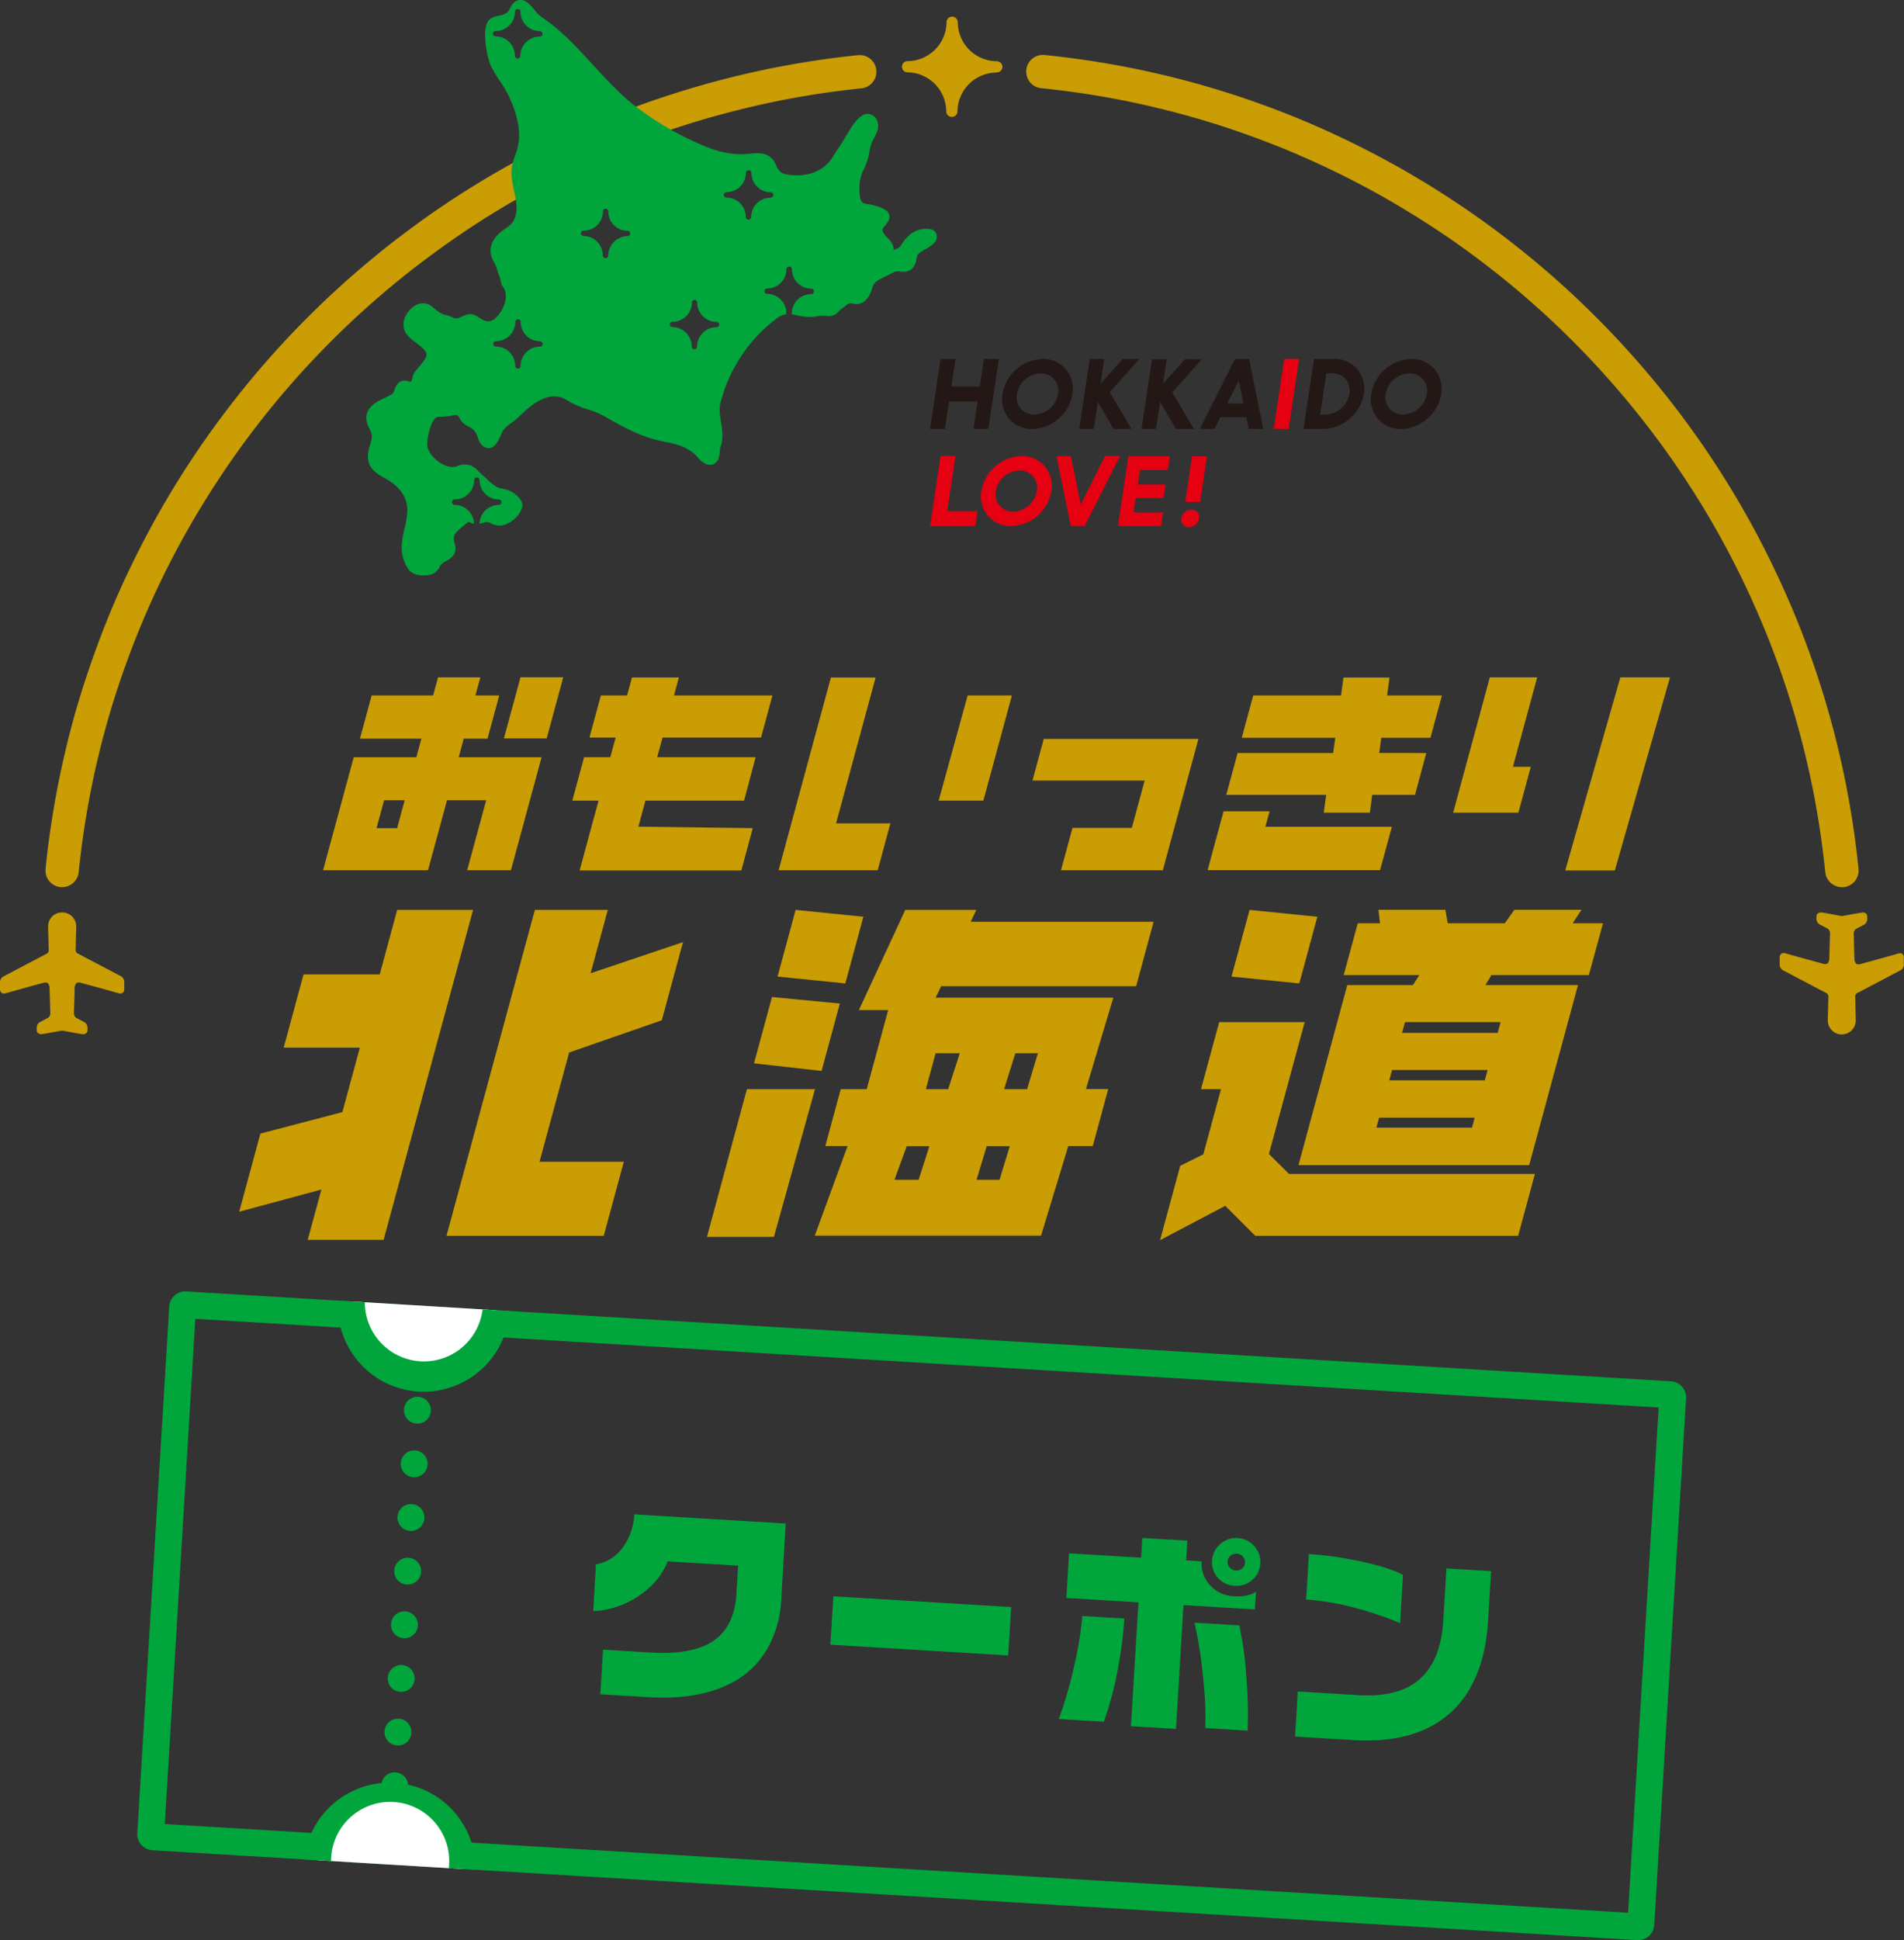 <svg xmlns="http://www.w3.org/2000/svg" width="708.84" height="721.93" viewBox="0 0 708.84 721.93"><rect x="0" y="0" width="708.84" height="721.93" fill="#333333" stroke="none"/><defs><style>.cls-1{fill:#c99d03;}.cls-2{fill:#00a63c;}.cls-3{fill:#231815;}.cls-4{fill:#e50012;}.cls-5{fill:none;stroke:#00a63c;stroke-linecap:round;stroke-linejoin:round;stroke-width:10px;stroke-dasharray:0 20;}.cls-6{fill:#fff;}</style></defs><g id="レイヤー_2" data-name="レイヤー 2"><g id="レイヤー_2-2" data-name="レイヤー 2"><path class="cls-1" d="M190.21,323.84H173.92L181,297.77H166.42l-7.08,26.07H120.28l11.41-42.07H155l1.87-6.91H134l4.36-16.08h22.89l1.83-6.74h15.75L177,258.78h8.86l-4.36,16.08h-8.86l-1.87,6.91h30.86Zm-42.37-15.68,2.82-10.39H143l-2.82,10.39Z"/><path class="cls-1" d="M277,297.93H240.29l-2.62,9.67,42.56.56L276,323.92H215.78l7.05-26h-9.76l4.39-16.16h9.75l2-7.31h-9.76l4.25-15.68h9.76l1.8-6.66h17.47l-1.81,6.66h36.66l-4.25,15.68H246.66l-2,7.31h36.66Z"/><polygon class="cls-1" points="326.75 323.84 289.87 323.84 309.33 252.12 325.98 252.12 311.26 306.38 331.48 306.38 326.75 323.84"/><polygon class="cls-1" points="366.1 297.93 349.45 297.93 360.25 258.78 376.72 258.78 366.1 297.93"/><path class="cls-1" d="M432.91,323.84H395l4.27-15.76h22.09l4.79-17.62H384.38l4.2-15.51h57.59Z"/><path class="cls-1" d="M526.78,295.79H510.85L510,302.4H492.82l.89-6.61H456.52l4.23-15.59h35.56l.8-5.66H462.29l4.27-15.76h32.7l.9-6.66H517.3l-.9,6.66h20.42l-4.27,15.76h-18.3l-.8,5.66H531Zm-13,28H449.58l5.94-21.9h17.14l-1.56,5.74h47.1Z"/><polygon class="cls-1" points="565.28 302.4 540.99 302.4 554.65 252.04 572.28 252.04 563.24 285.34 569.9 285.34 565.28 302.4"/><polygon class="cls-1" points="601.19 323.92 582.72 323.92 603.24 252.04 621.72 252.04 601.19 323.92"/><polygon class="cls-1" points="203.53 274.76 187.6 274.76 193.78 252.02 209.69 252.02 203.53 274.76"/><polygon class="cls-1" points="142.81 461.37 114.56 461.37 119.65 442.63 89.05 450.89 96.94 421.82 127.46 413.82 133.97 389.85 105.61 389.85 113.01 362.56 141.37 362.56 147.87 338.58 176.12 338.58 142.81 461.37"/><polygon class="cls-1" points="224.77 459.85 166.23 459.85 199.13 338.58 226.28 338.58 219.88 362.15 254.27 350.57 246.39 379.65 211.89 391.64 200.86 432.29 232.24 432.29 224.77 459.85"/><polygon class="cls-1" points="314.7 365.94 289.47 363.39 296.2 338.58 321.43 341.13 314.7 365.94"/><polygon class="cls-1" points="483.71 365.94 458.48 363.39 465.21 338.58 490.44 341.13 483.71 365.94"/><polygon class="cls-1" points="305.87 398.5 280.71 395.67 287.4 371 312.67 373.42 305.87 398.5"/><polygon class="cls-1" points="303.42 405.28 288.13 460.26 263.19 460.26 278.07 405.28 303.42 405.28"/><path class="cls-1" d="M331.91,371.24h82.58l-10.2,34h8.29l-5.75,21.22h-9.12l-10.15,33.35H303.33l12.21-33.35h-8.29L313,405.28h9.67ZM346,426.5h-8.43L333,439h9Zm11.31-34.58h-9l-3.62,13.36H353Zm18.61,34.58h-8.57L363.56,439h8.56Zm10.48-34.58H378l-4.18,13.36h8.56Z"/><polygon class="cls-1" points="565.19 459.85 467.32 459.85 456.15 448.69 431.88 461.47 439.38 433.81 447.98 429.54 454.56 405.28 447.12 405.28 453.89 380.34 485.72 380.34 472.41 429.4 479.9 436.84 571.43 436.84 565.19 459.85"/><path class="cls-1" d="M591.51,362.84H555.25L553,366.56h34.47l-18.17,67H483.41l18.17-67H526l2.39-3.72H500.25l5.23-19.29h8.27l-.58-5h24.94l.86,5h21.25l3.55-5h25l-3.28,5h11.3Zm-33.94,21.5,1.08-4H523.06l-1.08,4ZM552.78,402l1.05-3.85H518.24l-1,3.85ZM548,419.61l1-3.72H513.42l-1,3.72Z"/><polygon class="cls-1" points="319.76 375.85 337.02 338.58 363.48 338.58 361.39 343 429.48 343 422.98 366.97 350.4 366.97 346.1 375.85 319.76 375.85"/><path class="cls-1" d="M371.1,27a14.63,14.63,0,0,0-14.65,14.56,2.09,2.09,0,0,1-4.17,0,14.6,14.6,0,0,0-14.55-14.64,2.09,2.09,0,0,1,0-4.17A14.62,14.62,0,0,0,352.39,8.14a2.09,2.09,0,0,1,4.17,0,14.62,14.62,0,0,0,14.55,14.65,2.08,2.08,0,1,1,0,4.16Z"/><path class="cls-1" d="M685.7,330.11a6.2,6.2,0,0,1-6.17-5.58c-1.1-10.85-2.77-21.76-4.95-32.45-2.16-10.53-4.87-21.06-8.05-31.31s-6.86-20.26-11-30-8.74-19.32-13.76-28.57-10.51-18.27-16.37-26.94-12.16-17.1-18.82-25.16-13.72-15.84-21.09-23.21-15.18-14.47-23.21-21.09S545.77,92.8,537.13,87s-17.75-11.38-26.94-16.37-18.88-9.66-28.57-13.76-19.88-7.83-30-11S430.82,40,420.28,37.79a326.28,326.28,0,0,0-32.44-4.95,6.21,6.21,0,1,1,1.25-12.35c11.29,1.15,22.62,2.88,33.68,5.14s21.88,5.05,32.52,8.36,21,7.11,31.17,11.41,20,9.06,29.65,14.29,18.95,10.9,28,17,17.75,12.63,26.11,19.52,16.43,14.24,24.08,21.89,15,15.75,21.89,24.09,13.48,17.15,19.53,26.11,11.8,18.41,17,28,10,19.58,14.29,29.65,8.12,20.63,11.41,31.17,6.12,21.58,8.36,32.52a338.78,338.78,0,0,1,5.13,33.68,6.2,6.2,0,0,1-5.54,6.8Z"/><path class="cls-1" d="M23.14,330.11q-.32,0-.63,0a6.21,6.21,0,0,1-5.55-6.8A338.81,338.81,0,0,1,22.1,289.6c2.24-10.94,5-21.88,8.36-32.52s7.12-21,11.41-31.17,9.06-20,14.28-29.65,10.91-19,17-28,12.62-17.74,19.52-26.11,14.24-16.44,21.89-24.09,15.76-15,24.09-21.88,17.14-13.47,26.11-19.53,18.43-11.81,28-17,19.6-10,29.66-14.29S243,37.27,253.55,34s21.57-6.12,32.51-8.36,22.4-4,33.68-5.14A6.21,6.21,0,0,1,321,32.84a326.93,326.93,0,0,0-32.45,4.95C278,40,267.48,42.66,257.23,45.84s-20.23,6.85-30,11-19.31,8.73-28.57,13.76S180.39,81.09,171.71,87s-17.11,12.17-25.17,18.82-15.83,13.72-23.2,21.09-14.47,15.18-21.1,23.21-13,16.53-18.81,25.16S72.06,193,67.06,202.18s-9.67,18.89-13.76,28.57-7.83,19.86-11,30-5.9,20.78-8.05,31.31a326.23,326.23,0,0,0-4.95,32.45A6.2,6.2,0,0,1,23.14,330.11Z"/><path class="cls-2" d="M348.68,87.29a2.7,2.7,0,0,0-2.21-2,9.6,9.6,0,0,0-8.64,2.88,16.63,16.63,0,0,0-2.57,3.43A5.49,5.49,0,0,1,332.69,93v-.33c-.09-1.94-1.29-3.17-2.36-4.26a9.32,9.32,0,0,1-1.3-1.52c-.84-1.37-.58-1.69.41-2.87a10.66,10.66,0,0,0,1.4-2,2.77,2.77,0,0,0,0-2.61c-1.37-2.61-7.86-3.51-8.61-3.6-1.81-.21-2.37-2-2.22-6.94v-.4a.28.28,0,0,0,0,.05,15.46,15.46,0,0,1,1.7-5.77c.34-.8.69-1.6,1-2.42a21.73,21.73,0,0,0,.94-3.78A14.25,14.25,0,0,1,325,52.13c1.23-2.23,2.75-5,1.44-7.47a3.83,3.83,0,0,0-3.22-2.26c-2.46-.11-4.5,2.37-6.14,4.82-.61.91-1.17,1.86-1.74,2.8-1,1.68-2,3.31-3.11,4.95-.78,1.19-1.55,2.37-2.29,3.57-3.23,5.2-9.5,7.59-16.78,6.4a5.69,5.69,0,0,1-2.42-.81A7,7,0,0,1,289,61.59c-.16-.34-.32-.67-.49-1-2.21-4.12-6.29-3.71-9.57-3.38-.69.07-1.38.14-2.05.17-4.86.22-10.19-1-16.29-3.74a112.92,112.92,0,0,1-25.19-15c-5.32-4.3-10-9.46-14.6-14.44C215,17.88,209,11.31,201.58,6.3A12.68,12.68,0,0,1,199,3.73,14.5,14.5,0,0,0,196.11.79,4,4,0,0,0,194.32,0c-2.59-.31-3.71,1.76-4.47,3.13a6.29,6.29,0,0,1-.95,1.44,6.71,6.71,0,0,1-3,1.21c-1.52.35-3.08.72-4.09,2-2.6,3.38-.38,14,.94,16.73a47,47,0,0,0,3.33,5.6,46.16,46.16,0,0,1,3.12,5.2c4,8.24,5,15,3.18,20.8-.15.46-.31.92-.53,1.53a22.82,22.82,0,0,0-1.3,4.66c-.39,2.86.23,5.84.83,8.72.89,4.2,1.72,8.16-.46,11.56a9.69,9.69,0,0,1-3,2.65c-4.47,3-6.16,6.69-4.86,10.51a13.78,13.78,0,0,0,.93,2,11.3,11.3,0,0,1,.83,1.84c.19.65.44,1.36.7,2.09a22.59,22.59,0,0,1,1.14,4,1.28,1.28,0,0,0,.25.6,8.71,8.71,0,0,1,.89,1.31c1.52,3.55-.63,8.55-3.59,11-1.6,1.32-3.21,1.33-5.22,0-3.3-2.18-4-2.12-7.3-.66l-.38.17a3,3,0,0,1-3-.09,12.39,12.39,0,0,0-2.23-.73c-2-.44-3.46-1.66-5.11-3.08a5.42,5.42,0,0,0-6.59-.39c-2.58,1.56-4.79,5.14-4,8.43.56,2.42,2.74,4,4.66,5.43a20.87,20.87,0,0,1,1.94,1.53c.57.54,1.9,1.81,1.81,2.85-.12,1.33-1.52,3-2.76,4.4a24.17,24.17,0,0,0-1.76,2.21,5.33,5.33,0,0,0-.71,2c-.16.77-.23,1.05-.66,1.31-.15.1-.49,0-1-.1a3.66,3.66,0,0,0-3.06.24,5.28,5.28,0,0,0-1.92,2.85,3.48,3.48,0,0,1-.92,1.63,20,20,0,0,1-2.91,1.57c-2.88,1.36-6.45,3.06-6.7,7.15a8.66,8.66,0,0,0,1.21,4.31c.2.42.41.83.56,1.24.57,1.58.11,3.08-.42,4.81a12.67,12.67,0,0,0-.79,4.48c.23,4.31,3.36,6.09,6.12,7.67.78.45,1.58.9,2.33,1.42,4.12,2.84,6.22,6.38,6.24,10.52a29.79,29.79,0,0,1-1,6.81c-.87,3.73-1.77,7.59-.35,11.71,1.34,3.88,3.07,6.08,8,5.82.36,0,.72,0,1.06-.1a5.21,5.21,0,0,0,4.43-3.31,5.26,5.26,0,0,1,2.31-1.93c1.64-.93,3.88-2.22,3.42-5.36a13.37,13.37,0,0,0-.29-1.37,6.65,6.65,0,0,1-.29-1.72c0-1.72,1.69-3.05,3.28-4.33.41-.34.82-.66,1.19-1a8.7,8.7,0,0,1,.94-.77,6,6,0,0,1,.92.32l.62.23a3.9,3.9,0,0,0,.57.13,7.18,7.18,0,0,0-7.14-7,1,1,0,0,1,0-2.05,7.17,7.17,0,0,0,7.2-7.15,1,1,0,1,1,2.05,0,7.2,7.2,0,0,0,7.15,7.2,1,1,0,0,1,0,2,7.17,7.17,0,0,0-7.18,7c.4-.08.8-.17,1.18-.28a3.82,3.82,0,0,1,2.38-.19l.59.28a6.77,6.77,0,0,0,3,.89c4.42,0,8.2-4.22,8.75-7s-3.19-5.14-3.94-5.57a11.51,11.51,0,0,0-3.15-1.07,9.6,9.6,0,0,1-2.36-.74,20.11,20.11,0,0,1-3.94-3.14l-1-.91-1.36-1.23c-.22-.19-.43-.4-.68-.66a7.91,7.91,0,0,0-2.86-2.08,7.23,7.23,0,0,0-5.22.37c-1.81.63-4.45-.08-6.85-1.87s-4.14-4.47-4.05-6.47c.16-3.31,1.56-9.76,4.12-10.12l.16,0,.67,0a21.76,21.76,0,0,0,4.89-.57c1-.25,1.69-.11,2.38,1.31a6.7,6.7,0,0,0,3.14,2.84,11,11,0,0,1,1.1.65c1.33.91,1.85,1.89,2.49,3.73a6,6,0,0,0,1.67,2.75,3.23,3.23,0,0,0,2.91.88c2-.47,3.14-3,4-5a11.61,11.61,0,0,1,.64-1.34,10.93,10.93,0,0,1,3-2.81c.56-.41,1.13-.82,1.66-1.26.83-.7,1.62-1.45,2.4-2.19s1.85-1.77,2.87-2.56c5-3.95,9.29-5,13-3.13.67.34,1.32.72,2,1.15a34.6,34.6,0,0,0,6.66,2.78,32.71,32.71,0,0,1,6.25,2.57c7.8,4.51,14,7.83,22.34,9.49a39.51,39.51,0,0,1,6.4,1.65,17.94,17.94,0,0,1,4.91,3,11.9,11.9,0,0,1,1,1.07,8.49,8.49,0,0,0,3.44,2.65,3.39,3.39,0,0,0,3-.31c1.61-1.07,1.78-3.23,1.9-4.84,0-.33,0-.71.07-.82,1.31-3.34.81-6.63.32-9.82-.37-2.45-.73-4.76-.21-6.93A56.91,56.91,0,0,1,289,118.6a8.18,8.18,0,0,1,3.82-1.71,1,1,0,0,1-.07-.35,7.17,7.17,0,0,0-7.15-7.19,1,1,0,0,1,0-2,7.18,7.18,0,0,0,7.19-7.15,1,1,0,0,1,2.05,0,7.18,7.18,0,0,0,7.15,7.2,1,1,0,0,1,0,2.05,7.18,7.18,0,0,0-7.2,7.15,1,1,0,0,1-.07.35c.64.08,1.3.22,2,.37a23,23,0,0,0,4.78.64,15.66,15.66,0,0,0,2.67-.27,11.09,11.09,0,0,1,1.91-.21c.4,0,.81,0,1.22.09,2.89.29,3.89-.54,5-1.74a6.38,6.38,0,0,1,1.4-1.23,6.83,6.83,0,0,0,1.22-.94A2.64,2.64,0,0,1,316,113a3.35,3.35,0,0,1,1.62,0,5,5,0,0,0,4.37-1,9.39,9.39,0,0,0,2.6-4.44,5.88,5.88,0,0,1,1.26-2.49,11.58,11.58,0,0,1,2.57-1.58l4-2a5.05,5.05,0,0,1,1.47-.56,5.64,5.64,0,0,1,1.11.1c5.26.76,5.93-3,6.42-5.72.16-.9,1.73-1.79,3.12-2.57C346.67,91.48,349.29,90,348.68,87.29Zm-156-65.55a1,1,0,0,1-1-1,7.17,7.17,0,0,0-7.15-7.19,1,1,0,0,1-1-1,1,1,0,0,1,1-1,7.19,7.19,0,0,0,7.2-7.16,1,1,0,1,1,2.05,0,7.18,7.18,0,0,0,7.15,7.2,1,1,0,0,1,0,2.05,7.17,7.17,0,0,0-7.2,7.15A1,1,0,0,1,192.67,21.74ZM201,129a7.18,7.18,0,0,0-7.19,7.16,1,1,0,0,1-1,1,1,1,0,0,1-1-1,7.19,7.19,0,0,0-7.16-7.2,1,1,0,0,1-1-1,1,1,0,0,1,1-1,7.19,7.19,0,0,0,7.2-7.16,1,1,0,1,1,2,0,7.18,7.18,0,0,0,7.15,7.2,1,1,0,0,1,1,1A1,1,0,0,1,201,129Zm32.67-41.11a7.2,7.2,0,0,0-7.2,7.15,1,1,0,0,1-2.05,0,7.17,7.17,0,0,0-7.15-7.2,1,1,0,0,1,0-2,7.18,7.18,0,0,0,7.2-7.15,1,1,0,1,1,2,0,7.18,7.18,0,0,0,7.16,7.19,1,1,0,0,1,1,1A1,1,0,0,1,233.66,87.86Zm33.06,33.89a7.19,7.19,0,0,0-7.2,7.16,1,1,0,0,1-1,1,1,1,0,0,1-1-1,7.17,7.17,0,0,0-7.15-7.2,1,1,0,0,1,0-2,7.18,7.18,0,0,0,7.2-7.15,1,1,0,0,1,1-1,1,1,0,0,1,1,1,7.19,7.19,0,0,0,7.16,7.2,1,1,0,1,1,0,2Zm20.11-48.19a7.18,7.18,0,0,0-7.2,7.15,1,1,0,0,1-1,1,1,1,0,0,1-1-1,7.18,7.18,0,0,0-7.15-7.2,1,1,0,0,1,0-2.05,7.17,7.17,0,0,0,7.2-7.15,1,1,0,0,1,2.05,0,7.19,7.19,0,0,0,7.15,7.2,1,1,0,1,1,0,2Z"/><path class="cls-3" d="M371.75,133.57H366.4a.12.12,0,0,0-.11.1l-1.52,10.14H354.18l1.52-10.11a.14.14,0,0,0,0-.09.11.11,0,0,0-.09,0h-5.35a.11.11,0,0,0-.11.1l-3.88,25.83a.08.08,0,0,0,0,.09.1.1,0,0,0,.09,0h5.34a.12.12,0,0,0,.12-.1l1.52-10.14h10.59l-1.52,10.11a.08.08,0,0,0,0,.09.1.1,0,0,0,.09,0h5.34a.12.12,0,0,0,.12-.1l3.88-25.83a.14.14,0,0,0,0-.09.11.11,0,0,0-.09,0"/><path class="cls-3" d="M525.44,133.57a15.65,15.65,0,0,0-14.94,13,11.4,11.4,0,0,0,2.49,9.29,11.17,11.17,0,0,0,8.63,3.78,15.66,15.66,0,0,0,14.94-13,11.37,11.37,0,0,0-2.5-9.29,11.14,11.14,0,0,0-8.62-3.78m5.76,13a9.29,9.29,0,0,1-8.87,7.7,6.49,6.49,0,0,1-5-2.2,6.64,6.64,0,0,1-1.45-5.42,9.29,9.29,0,0,1,8.86-7.7,6.5,6.5,0,0,1,5,2.2,6.67,6.67,0,0,1,1.45,5.42"/><path class="cls-3" d="M388.15,133.57a15.64,15.64,0,0,0-14.94,13,11.4,11.4,0,0,0,2.49,9.29,11.16,11.16,0,0,0,8.63,3.78,15.66,15.66,0,0,0,14.94-13,11.4,11.4,0,0,0-2.5-9.29,11.14,11.14,0,0,0-8.62-3.78m5.75,13a9.28,9.28,0,0,1-8.86,7.7,6.48,6.48,0,0,1-5-2.2,6.64,6.64,0,0,1-1.45-5.42,9.28,9.28,0,0,1,8.86-7.7,6.48,6.48,0,0,1,5,2.2,6.6,6.6,0,0,1,1.45,5.42"/><path class="cls-3" d="M496.63,133.57H489.3a.12.12,0,0,0-.12.1l-3.87,25.83a.1.1,0,0,0,0,.09.12.12,0,0,0,.09,0h7.39a15.66,15.66,0,0,0,14.94-13,11.38,11.38,0,0,0-2.5-9.29,11.14,11.14,0,0,0-8.62-3.78m5.75,13a9.27,9.27,0,0,1-8.86,7.7h-2l2.3-15.32h2.14a6.51,6.51,0,0,1,5,2.2,6.63,6.63,0,0,1,1.44,5.42"/><path class="cls-3" d="M424,133.57h-5.93a.12.12,0,0,0-.09,0l-8.25,9.2,1.36-9.11a.1.1,0,0,0,0-.09.13.13,0,0,0-.1,0h-5.2a.12.12,0,0,0-.12.1l-3.87,25.83a.1.1,0,0,0,0,.09.12.12,0,0,0,.09,0h5.21a.1.1,0,0,0,.11-.1l1.5-9.94,5.81,10a.11.11,0,0,0,.1.06h6.42a.11.11,0,0,0,.1-.06.13.13,0,0,0,0-.12l-8-13.49,10.94-12.19a.11.11,0,0,0,0-.12.12.12,0,0,0-.11-.07"/><path class="cls-3" d="M436.42,146l10.93-12.19a.11.11,0,0,0,0-.12.11.11,0,0,0-.11-.07h-5.92a.1.1,0,0,0-.09,0l-8.26,9.2,1.37-9.11a.14.14,0,0,0,0-.09.11.11,0,0,0-.09,0H429a.12.12,0,0,0-.12.1L425,159.5a.14.14,0,0,0,0,.09.11.11,0,0,0,.09,0h5.2a.12.12,0,0,0,.12-.1l1.49-9.94,5.82,10a.11.11,0,0,0,.1.06h6.41a.14.14,0,0,0,.11-.06.11.11,0,0,0,0-.12Z"/><path class="cls-4" d="M483.55,133.57H478.2a.12.12,0,0,0-.12.1l-3.87,25.83a.1.1,0,0,0,0,.09.12.12,0,0,0,.09,0h5.35a.12.12,0,0,0,.12-.1l3.87-25.83a.1.1,0,0,0,0-.09.12.12,0,0,0-.09,0"/><path class="cls-4" d="M380.29,169.69a15.65,15.65,0,0,0-14.94,13,11.4,11.4,0,0,0,2.49,9.29,11.18,11.18,0,0,0,8.63,3.79,15.67,15.67,0,0,0,14.94-13,11.43,11.43,0,0,0-2.5-9.3,11.14,11.14,0,0,0-8.62-3.78m-9.58,13.08a9.3,9.3,0,0,1,8.86-7.71,6.46,6.46,0,0,1,5,2.2,6.6,6.6,0,0,1,1.45,5.42,9.27,9.27,0,0,1-8.86,7.7,6.48,6.48,0,0,1-5-2.2,6.62,6.62,0,0,1-1.45-5.41"/><path class="cls-4" d="M363.79,190.18H352.64l3.07-20.43a.14.14,0,0,0,0-.09.11.11,0,0,0-.09,0h-5.35a.12.12,0,0,0-.11.1l-3.89,25.9a.08.08,0,0,0,0,.09.11.11,0,0,0,.09,0H363a.13.13,0,0,0,.12-.11l.8-5.34a.14.14,0,0,0,0-.09.11.11,0,0,0-.09,0"/><path class="cls-4" d="M449.34,169.8a.12.12,0,0,0-.09,0H443.9a.12.12,0,0,0-.12.1l-2.52,16.8a.14.14,0,0,0,0,.09.11.11,0,0,0,.09,0h5.35a.12.12,0,0,0,.11-.1l2.52-16.8a.1.1,0,0,0,0-.09"/><path class="cls-4" d="M435.39,169.76h-15.2a.12.12,0,0,0-.12.1l-3.87,25.76a.14.14,0,0,0,0,.09.11.11,0,0,0,.09,0h15.87a.11.11,0,0,0,.11-.1l.73-4.84a.08.08,0,0,0,0-.09.1.1,0,0,0-.09,0H422l.81-5.38h10.25a.13.13,0,0,0,.12-.11l.73-4.84a.14.14,0,0,0,0-.09.11.11,0,0,0-.09,0H423.6l.81-5.38h10.25a.13.13,0,0,0,.12-.1l.73-4.85a.14.14,0,0,0,0-.09.11.11,0,0,0-.09,0"/><path class="cls-4" d="M416.7,169.69h-5.24a.11.11,0,0,0-.1.06l-9,18-3.6-17.78,0-.15a.13.13,0,0,0-.12-.09h-5.2a.1.1,0,0,0-.09,0,.13.13,0,0,0,0,.1l5.22,25.69,0,.14a.13.13,0,0,0,.12.1h5.09a.12.12,0,0,0,.11-.07l13-25.83a.17.17,0,0,0,0-.12.12.12,0,0,0-.1-.05"/><path class="cls-4" d="M443.55,189.59a3.92,3.92,0,0,0-3.74,3.25,2.85,2.85,0,0,0,.64,2.36,2.8,2.8,0,0,0,2.19,1,3.91,3.91,0,0,0,3.74-3.25,2.88,2.88,0,0,0-.63-2.36,2.83,2.83,0,0,0-2.2-1"/><path class="cls-3" d="M464.94,133.57h-5.09a.11.11,0,0,0-.11.06l-13,25.83a.13.13,0,0,0,0,.12.12.12,0,0,0,.1,0h5.24a.11.11,0,0,0,.1-.06l2.16-4.29H464l.86,4.26a.12.12,0,0,0,.12.09h5.2a.1.1,0,0,0,.09,0,.12.12,0,0,0,0-.1l-5.24-25.83a.13.13,0,0,0-.12-.09m-2,16.61h-6.05l4.31-8.56Z"/><path class="cls-1" d="M45.92,364.13a2.33,2.33,0,0,0-.86-.85l-16-8.42a1.67,1.67,0,0,1-.72-.61,1.8,1.8,0,0,1-.18-.93c0-.05.05-1.7.09-3.55l.13-5.13A5.2,5.2,0,0,0,26.82,341a5.32,5.32,0,0,0-7.37,0,5.18,5.18,0,0,0-1.53,3.71l.12,5.1c.05,1.85.09,3.5.09,3.52a1.86,1.86,0,0,1-.17,1,1.73,1.73,0,0,1-.72.61l-16,8.42a2.26,2.26,0,0,0-.86.85A2.24,2.24,0,0,0,0,365.28v2.91a1.5,1.5,0,0,0,.57,1.21,1.52,1.52,0,0,0,1.33.25l7.16-2c3.51-1,7.06-1.93,7.3-2,1.11-.22,1.49.17,1.69.48a3.31,3.31,0,0,1,.41,1.71l.27,9.25a2.06,2.06,0,0,1-.27,1,2,2,0,0,1-.73.73l-2.83,1.49a2.3,2.3,0,0,0-.86.84,2.21,2.21,0,0,0-.35,1.16v1.06a1.36,1.36,0,0,0,.63,1.19,2.42,2.42,0,0,0,.93.28c.15,0,.51,0,7.88-1.37,6.5,1.25,7.54,1.38,7.8,1.38H31a2.42,2.42,0,0,0,.93-.28,1.36,1.36,0,0,0,.64-1.19v-1.06a2.46,2.46,0,0,0-1.21-2l-2.83-1.49a1.89,1.89,0,0,1-.73-.73,2.08,2.08,0,0,1-.27-1c0-.1.07-2.42.14-4.71l.13-4.55a3.31,3.31,0,0,1,.41-1.71c.2-.31.6-.69,1.67-.49l7.32,2,7.16,2a1.49,1.49,0,0,0,1.9-1.46v-2.91A2.22,2.22,0,0,0,45.92,364.13Z"/><path class="cls-1" d="M708.26,355a1.47,1.47,0,0,0-1.32-.24l-7.16,2c-3.51,1-7.06,1.93-7.3,2-1.12.23-1.5-.17-1.69-.47a3.43,3.43,0,0,1-.41-1.72l-.27-9.25a2,2,0,0,1,.27-1,1.86,1.86,0,0,1,.73-.74l2.83-1.49a2.27,2.27,0,0,0,.86-.83,2.34,2.34,0,0,0,.35-1.17V341a1.32,1.32,0,0,0-.64-1.18,2.23,2.23,0,0,0-.93-.29c-.16,0-.5,0-7.88,1.37-7.39-1.42-7.72-1.38-7.88-1.37a2.37,2.37,0,0,0-.93.29,1.32,1.32,0,0,0-.63,1.18V342a2.31,2.31,0,0,0,.34,1.16,2.25,2.25,0,0,0,.87.84l2.83,1.49a1.77,1.77,0,0,1,.72.74,2,2,0,0,1,.28,1c0,.1,0,1-.07,2.26l-.2,7a3.38,3.38,0,0,1-.41,1.71c-.2.3-.6.69-1.67.48l-7.32-2-7.16-2a1.49,1.49,0,0,0-1.33.24,1.51,1.51,0,0,0-.57,1.21v2.91a2.23,2.23,0,0,0,.35,1.16,2.38,2.38,0,0,0,.86.84l16,8.42a1.73,1.73,0,0,1,.72.61,1.88,1.88,0,0,1,.17,1c0,.12-.05,2.24-.1,4.35l-.11,4.29a5.21,5.21,0,0,0,8.9,3.68,5.19,5.19,0,0,0,1.53-3.7l-.13-5.1c0-1.86-.08-3.51-.09-3.53a1.85,1.85,0,0,1,.18-1,1.67,1.67,0,0,1,.72-.61l16-8.42a2.38,2.38,0,0,0,1.2-2v-2.91A1.49,1.49,0,0,0,708.26,355Z"/><path class="cls-2" d="M290.84,595.33a40.46,40.46,0,0,1-5.19,18.2,32.92,32.92,0,0,1-15.49,13.73q-11.71,5.31-29,4.25l-17.65-1.06,1-16.61,17.65,1.07q15.25.92,23-4.06,8.25-5.28,9-17.73l.63-10.54L248.59,581a27.22,27.22,0,0,1-8.53,11.19,33.34,33.34,0,0,1-19.2,7.33l1-17.41a15.2,15.2,0,0,0,9.92-6.21,22.32,22.32,0,0,0,4.35-12.4l56.38,3.41Z"/><path class="cls-2" d="M375.35,616l-66.2-4,1.09-18,66.2,4Z"/><path class="cls-2" d="M418.58,602.26a150.68,150.68,0,0,1-2.31,18.21,126.25,126.25,0,0,1-5.31,20.2l-16.77-1a155.3,155.3,0,0,0,5.9-20.64,125.32,125.32,0,0,0,2.84-17.7Zm48.61-3.39-26.59-1.61-2.79,46.07-16.77-1,2.79-46.08L397,594.62,398,578l26.83,1.62.45-7.34,16.77,1-.45,7.35,5.75.35a11.77,11.77,0,0,0,2.85,8.58,12.54,12.54,0,0,0,9.27,4.41,17.7,17.7,0,0,0,4.54-.24,10.39,10.39,0,0,0,3.58-1.43ZM464.46,644l-15.73-1a121.78,121.78,0,0,0-.61-16.38,162.17,162.17,0,0,0-3.43-22.81l16.69,1a133.88,133.88,0,0,1,2.78,21.56A152,152,0,0,1,464.46,644Zm4.72-62.14a8.37,8.37,0,0,1-3,6.07,8.77,8.77,0,0,1-6.46,2.17,8.86,8.86,0,0,1-6.24-2.94,8.37,8.37,0,0,1-2.25-6.39,9,9,0,1,1,18,1.09Zm-5.67-.35a3.07,3.07,0,0,0-.82-2.29,3.17,3.17,0,0,0-2.26-1.1,3.28,3.28,0,0,0-2.33.78A3,3,0,0,0,457,581.1a2.88,2.88,0,0,0,.87,2.25,3.25,3.25,0,0,0,2.22,1.06,3.28,3.28,0,0,0,2.33-.78A2.88,2.88,0,0,0,463.51,581.49Z"/><path class="cls-2" d="M554,603.16q-.78,12.93-5.28,22.28a36.13,36.13,0,0,1-15.51,16.69q-11.68,6.42-29.34,5.36l-21.72-1.31,1-16.77,22.51,1.36q14.63.88,22.38-5.54,8.36-6.87,9.28-22.28l1.17-19.33,16.61,1Zm-32.75.82A126.8,126.8,0,0,0,505,598.43a95.38,95.38,0,0,0-18.72-3.22l1-16.93a130,130,0,0,1,19.59,2.79q10.25,2.22,15.45,4.94Z"/><line class="cls-5" x1="156.61" y1="504.78" x2="146.31" y2="674.94"/><path class="cls-2" d="M609.51,721.92,56.75,688.48a6,6,0,0,1-5.63-6.36L63,486.18a6,6,0,0,1,6.35-5.63L622.09,514a6,6,0,0,1,5.62,6.35L615.86,716.29A6,6,0,0,1,609.51,721.92ZM61.35,678.74l544.77,33,11.37-188-544.77-33Z"/><path class="cls-6" d="M118.26,692.2a27,27,0,1,1,53.82,3.25"/><path class="cls-2" d="M177.08,695.76l-10-.61a22,22,0,1,0-43.84-2.65l-10-.61a32,32,0,0,1,63.81,3.87Z"/><path class="cls-6" d="M130.84,484.27a27,27,0,1,0,53.82,3.26"/><path class="cls-2" d="M155.82,517.81a32,32,0,0,1-30-33.84l10,.61a22,22,0,0,0,43.84,2.65l10,.6A32,32,0,0,1,155.82,517.81Z"/></g></g></svg>
